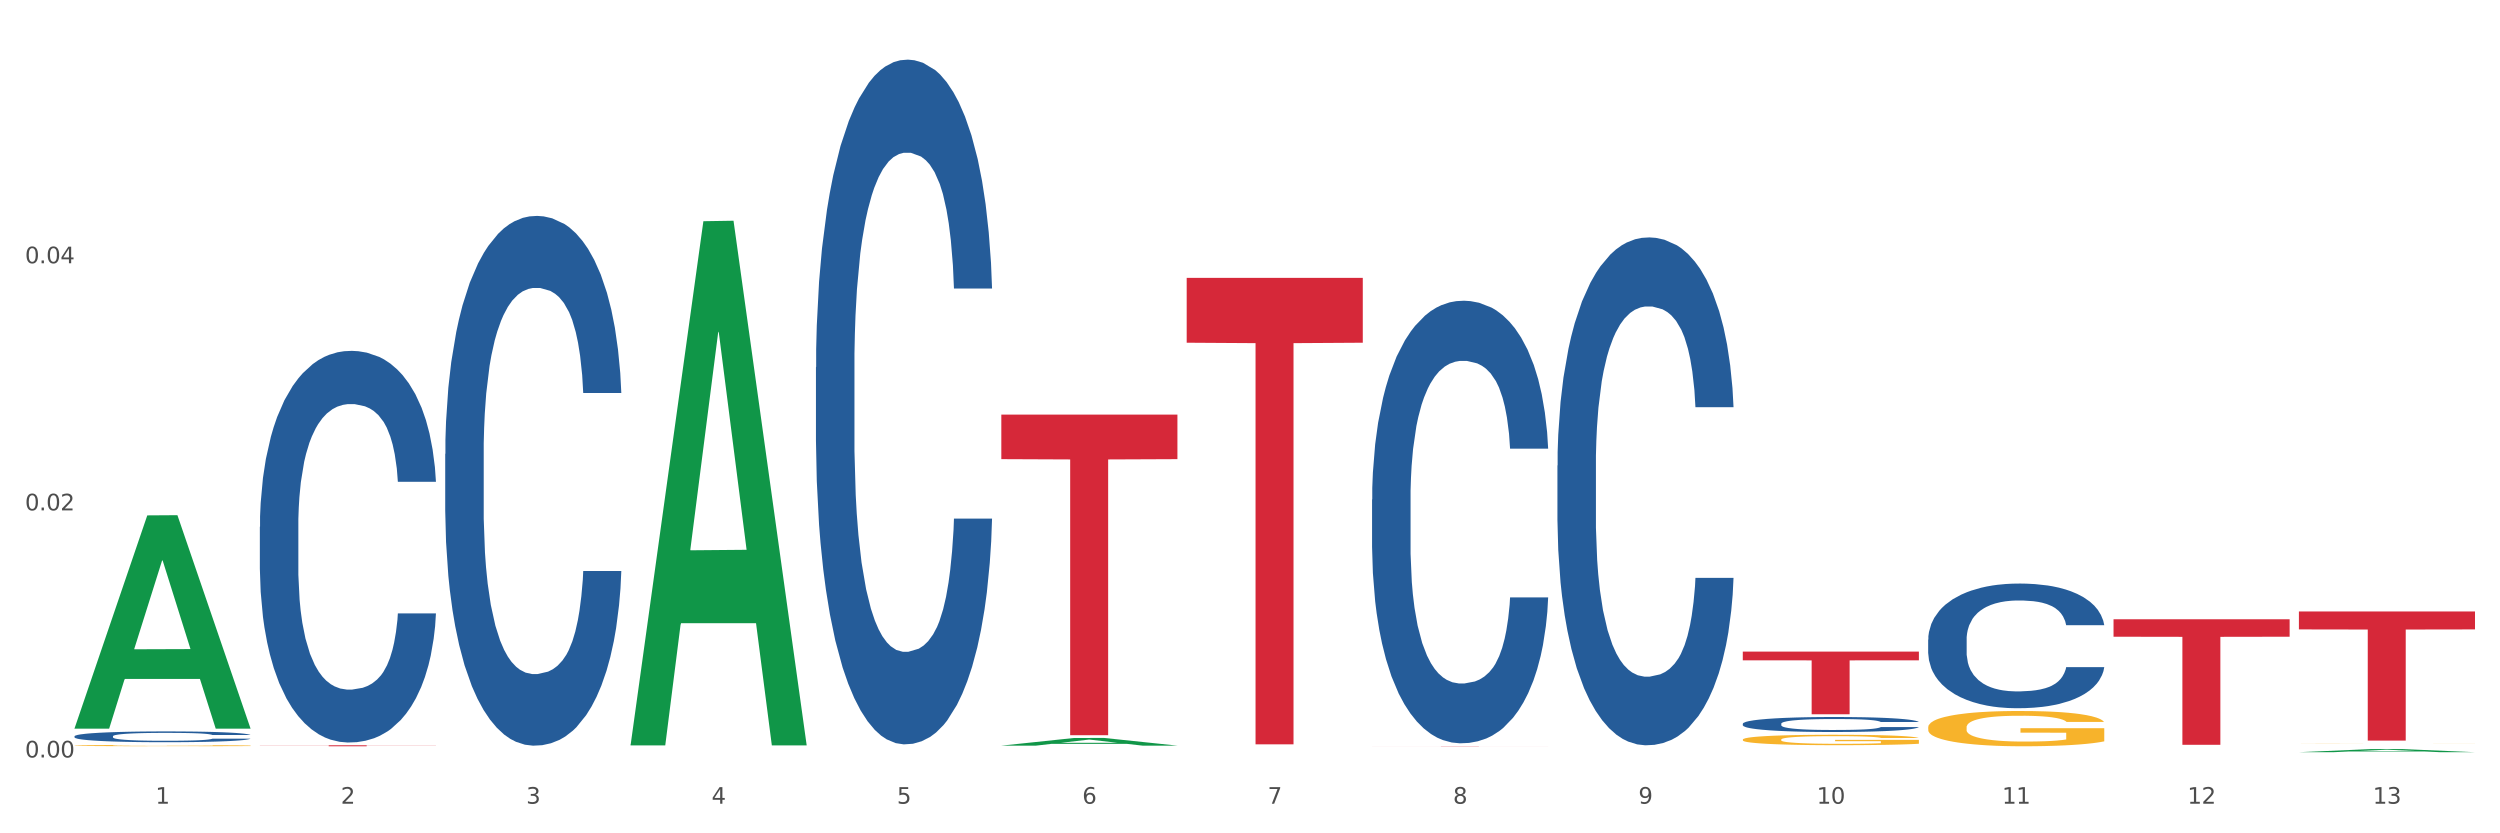 <?xml version="1.0" encoding="utf-8" standalone="no"?>
<!DOCTYPE svg PUBLIC "-//W3C//DTD SVG 1.1//EN"
  "http://www.w3.org/Graphics/SVG/1.1/DTD/svg11.dtd">
<svg xmlns:xlink="http://www.w3.org/1999/xlink" width="1080pt" height="360pt" viewBox="0 0 1080 360" xmlns="http://www.w3.org/2000/svg" version="1.1">
 <rect x="0" y="0" width="1080" height="360" fill="#333333" stroke="none"/>
 <defs>
  <style type="text/css">*{stroke-linejoin: round; stroke-linecap: butt}</style>
 </defs>
 <g id="figure_1">
  <g id="patch_1">
   <path d="M 0 360 
L 1080 360 
L 1080 0 
L 0 0 
z
" style="fill: #ffffff; stroke: #ffffff; stroke-linejoin: miter"/>
  </g>
  <g id="axes_1">
   <g id="matplotlib.axis_1">
    <g id="xtick_1">
     <g id="text_1">
      <!-- 1 -->
      <g style="fill: #4d4d4d" transform="translate(67.159 347.204) scale(0.096 -0.096)">
       <defs>
        <path id="DejaVuSans-31" d="M 794 531 
L 1825 531 
L 1825 4091 
L 703 3866 
L 703 4441 
L 1819 4666 
L 2450 4666 
L 2450 531 
L 3481 531 
L 3481 0 
L 794 0 
L 794 531 
z
" transform="scale(0.016)"/>
       </defs>
       <use xlink:href="#DejaVuSans-31"/>
      </g>
     </g>
    </g>
    <g id="xtick_2">
     <g id="text_2">
      <!-- 2 -->
      <g style="fill: #4d4d4d" transform="translate(147.238 347.204) scale(0.096 -0.096)">
       <defs>
        <path id="DejaVuSans-32" d="M 1228 531 
L 3431 531 
L 3431 0 
L 469 0 
L 469 531 
Q 828 903 1448 1529 
Q 2069 2156 2228 2338 
Q 2531 2678 2651 2914 
Q 2772 3150 2772 3378 
Q 2772 3750 2511 3984 
Q 2250 4219 1831 4219 
Q 1534 4219 1204 4116 
Q 875 4013 500 3803 
L 500 4441 
Q 881 4594 1212 4672 
Q 1544 4750 1819 4750 
Q 2544 4750 2975 4387 
Q 3406 4025 3406 3419 
Q 3406 3131 3298 2873 
Q 3191 2616 2906 2266 
Q 2828 2175 2409 1742 
Q 1991 1309 1228 531 
z
" transform="scale(0.016)"/>
       </defs>
       <use xlink:href="#DejaVuSans-32"/>
      </g>
     </g>
    </g>
    <g id="xtick_3">
     <g id="text_3">
      <!-- 3 -->
      <g style="fill: #4d4d4d" transform="translate(227.317 347.204) scale(0.096 -0.096)">
       <defs>
        <path id="DejaVuSans-33" d="M 2597 2516 
Q 3050 2419 3304 2112 
Q 3559 1806 3559 1356 
Q 3559 666 3084 287 
Q 2609 -91 1734 -91 
Q 1441 -91 1130 -33 
Q 819 25 488 141 
L 488 750 
Q 750 597 1062 519 
Q 1375 441 1716 441 
Q 2309 441 2620 675 
Q 2931 909 2931 1356 
Q 2931 1769 2642 2001 
Q 2353 2234 1838 2234 
L 1294 2234 
L 1294 2753 
L 1863 2753 
Q 2328 2753 2575 2939 
Q 2822 3125 2822 3475 
Q 2822 3834 2567 4026 
Q 2313 4219 1838 4219 
Q 1578 4219 1281 4162 
Q 984 4106 628 3988 
L 628 4550 
Q 988 4650 1302 4700 
Q 1616 4750 1894 4750 
Q 2613 4750 3031 4423 
Q 3450 4097 3450 3541 
Q 3450 3153 3228 2886 
Q 3006 2619 2597 2516 
z
" transform="scale(0.016)"/>
       </defs>
       <use xlink:href="#DejaVuSans-33"/>
      </g>
     </g>
    </g>
    <g id="xtick_4">
     <g id="text_4">
      <!-- 4 -->
      <g style="fill: #4d4d4d" transform="translate(307.396 347.204) scale(0.096 -0.096)">
       <defs>
        <path id="DejaVuSans-34" d="M 2419 4116 
L 825 1625 
L 2419 1625 
L 2419 4116 
z
M 2253 4666 
L 3047 4666 
L 3047 1625 
L 3713 1625 
L 3713 1100 
L 3047 1100 
L 3047 0 
L 2419 0 
L 2419 1100 
L 313 1100 
L 313 1709 
L 2253 4666 
z
" transform="scale(0.016)"/>
       </defs>
       <use xlink:href="#DejaVuSans-34"/>
      </g>
     </g>
    </g>
    <g id="xtick_5">
     <g id="text_5">
      <!-- 5 -->
      <g style="fill: #4d4d4d" transform="translate(387.475 347.204) scale(0.096 -0.096)">
       <defs>
        <path id="DejaVuSans-35" d="M 691 4666 
L 3169 4666 
L 3169 4134 
L 1269 4134 
L 1269 2991 
Q 1406 3038 1543 3061 
Q 1681 3084 1819 3084 
Q 2600 3084 3056 2656 
Q 3513 2228 3513 1497 
Q 3513 744 3044 326 
Q 2575 -91 1722 -91 
Q 1428 -91 1123 -41 
Q 819 9 494 109 
L 494 744 
Q 775 591 1075 516 
Q 1375 441 1709 441 
Q 2250 441 2565 725 
Q 2881 1009 2881 1497 
Q 2881 1984 2565 2268 
Q 2250 2553 1709 2553 
Q 1456 2553 1204 2497 
Q 953 2441 691 2322 
L 691 4666 
z
" transform="scale(0.016)"/>
       </defs>
       <use xlink:href="#DejaVuSans-35"/>
      </g>
     </g>
    </g>
    <g id="xtick_6">
     <g id="text_6">
      <!-- 6 -->
      <g style="fill: #4d4d4d" transform="translate(467.554 347.204) scale(0.096 -0.096)">
       <defs>
        <path id="DejaVuSans-36" d="M 2113 2584 
Q 1688 2584 1439 2293 
Q 1191 2003 1191 1497 
Q 1191 994 1439 701 
Q 1688 409 2113 409 
Q 2538 409 2786 701 
Q 3034 994 3034 1497 
Q 3034 2003 2786 2293 
Q 2538 2584 2113 2584 
z
M 3366 4563 
L 3366 3988 
Q 3128 4100 2886 4159 
Q 2644 4219 2406 4219 
Q 1781 4219 1451 3797 
Q 1122 3375 1075 2522 
Q 1259 2794 1537 2939 
Q 1816 3084 2150 3084 
Q 2853 3084 3261 2657 
Q 3669 2231 3669 1497 
Q 3669 778 3244 343 
Q 2819 -91 2113 -91 
Q 1303 -91 875 529 
Q 447 1150 447 2328 
Q 447 3434 972 4092 
Q 1497 4750 2381 4750 
Q 2619 4750 2861 4703 
Q 3103 4656 3366 4563 
z
" transform="scale(0.016)"/>
       </defs>
       <use xlink:href="#DejaVuSans-36"/>
      </g>
     </g>
    </g>
    <g id="xtick_7">
     <g id="text_7">
      <!-- 7 -->
      <g style="fill: #4d4d4d" transform="translate(547.634 347.204) scale(0.096 -0.096)">
       <defs>
        <path id="DejaVuSans-37" d="M 525 4666 
L 3525 4666 
L 3525 4397 
L 1831 0 
L 1172 0 
L 2766 4134 
L 525 4134 
L 525 4666 
z
" transform="scale(0.016)"/>
       </defs>
       <use xlink:href="#DejaVuSans-37"/>
      </g>
     </g>
    </g>
    <g id="xtick_8">
     <g id="text_8">
      <!-- 8 -->
      <g style="fill: #4d4d4d" transform="translate(627.713 347.204) scale(0.096 -0.096)">
       <defs>
        <path id="DejaVuSans-38" d="M 2034 2216 
Q 1584 2216 1326 1975 
Q 1069 1734 1069 1313 
Q 1069 891 1326 650 
Q 1584 409 2034 409 
Q 2484 409 2743 651 
Q 3003 894 3003 1313 
Q 3003 1734 2745 1975 
Q 2488 2216 2034 2216 
z
M 1403 2484 
Q 997 2584 770 2862 
Q 544 3141 544 3541 
Q 544 4100 942 4425 
Q 1341 4750 2034 4750 
Q 2731 4750 3128 4425 
Q 3525 4100 3525 3541 
Q 3525 3141 3298 2862 
Q 3072 2584 2669 2484 
Q 3125 2378 3379 2068 
Q 3634 1759 3634 1313 
Q 3634 634 3220 271 
Q 2806 -91 2034 -91 
Q 1263 -91 848 271 
Q 434 634 434 1313 
Q 434 1759 690 2068 
Q 947 2378 1403 2484 
z
M 1172 3481 
Q 1172 3119 1398 2916 
Q 1625 2713 2034 2713 
Q 2441 2713 2670 2916 
Q 2900 3119 2900 3481 
Q 2900 3844 2670 4047 
Q 2441 4250 2034 4250 
Q 1625 4250 1398 4047 
Q 1172 3844 1172 3481 
z
" transform="scale(0.016)"/>
       </defs>
       <use xlink:href="#DejaVuSans-38"/>
      </g>
     </g>
    </g>
    <g id="xtick_9">
     <g id="text_9">
      <!-- 9 -->
      <g style="fill: #4d4d4d" transform="translate(707.792 347.204) scale(0.096 -0.096)">
       <defs>
        <path id="DejaVuSans-39" d="M 703 97 
L 703 672 
Q 941 559 1184 500 
Q 1428 441 1663 441 
Q 2288 441 2617 861 
Q 2947 1281 2994 2138 
Q 2813 1869 2534 1725 
Q 2256 1581 1919 1581 
Q 1219 1581 811 2004 
Q 403 2428 403 3163 
Q 403 3881 828 4315 
Q 1253 4750 1959 4750 
Q 2769 4750 3195 4129 
Q 3622 3509 3622 2328 
Q 3622 1225 3098 567 
Q 2575 -91 1691 -91 
Q 1453 -91 1209 -44 
Q 966 3 703 97 
z
M 1959 2075 
Q 2384 2075 2632 2365 
Q 2881 2656 2881 3163 
Q 2881 3666 2632 3958 
Q 2384 4250 1959 4250 
Q 1534 4250 1286 3958 
Q 1038 3666 1038 3163 
Q 1038 2656 1286 2365 
Q 1534 2075 1959 2075 
z
" transform="scale(0.016)"/>
       </defs>
       <use xlink:href="#DejaVuSans-39"/>
      </g>
     </g>
    </g>
    <g id="xtick_10">
     <g id="text_10">
      <!-- 10 -->
      <g style="fill: #4d4d4d" transform="translate(784.817 347.204) scale(0.096 -0.096)">
       <defs>
        <path id="DejaVuSans-30" d="M 2034 4250 
Q 1547 4250 1301 3770 
Q 1056 3291 1056 2328 
Q 1056 1369 1301 889 
Q 1547 409 2034 409 
Q 2525 409 2770 889 
Q 3016 1369 3016 2328 
Q 3016 3291 2770 3770 
Q 2525 4250 2034 4250 
z
M 2034 4750 
Q 2819 4750 3233 4129 
Q 3647 3509 3647 2328 
Q 3647 1150 3233 529 
Q 2819 -91 2034 -91 
Q 1250 -91 836 529 
Q 422 1150 422 2328 
Q 422 3509 836 4129 
Q 1250 4750 2034 4750 
z
" transform="scale(0.016)"/>
       </defs>
       <use xlink:href="#DejaVuSans-31"/>
       <use xlink:href="#DejaVuSans-30" transform="translate(63.623 0)"/>
      </g>
     </g>
    </g>
    <g id="xtick_11">
     <g id="text_11">
      <!-- 11 -->
      <g style="fill: #4d4d4d" transform="translate(864.896 347.204) scale(0.096 -0.096)">
       <use xlink:href="#DejaVuSans-31"/>
       <use xlink:href="#DejaVuSans-31" transform="translate(63.623 0)"/>
      </g>
     </g>
    </g>
    <g id="xtick_12">
     <g id="text_12">
      <!-- 12 -->
      <g style="fill: #4d4d4d" transform="translate(944.975 347.204) scale(0.096 -0.096)">
       <use xlink:href="#DejaVuSans-31"/>
       <use xlink:href="#DejaVuSans-32" transform="translate(63.623 0)"/>
      </g>
     </g>
    </g>
    <g id="xtick_13">
     <g id="text_13">
      <!-- 13 -->
      <g style="fill: #4d4d4d" transform="translate(1025.054 347.204) scale(0.096 -0.096)">
       <use xlink:href="#DejaVuSans-31"/>
       <use xlink:href="#DejaVuSans-33" transform="translate(63.623 0)"/>
      </g>
     </g>
    </g>
    <g id="xtick_14"/>
    <g id="xtick_15"/>
    <g id="xtick_16"/>
    <g id="xtick_17"/>
    <g id="xtick_18"/>
    <g id="xtick_19"/>
    <g id="xtick_20"/>
    <g id="xtick_21"/>
    <g id="xtick_22"/>
    <g id="xtick_23"/>
    <g id="xtick_24"/>
    <g id="xtick_25"/>
   </g>
   <g id="matplotlib.axis_2">
    <g id="ytick_1">
     <g id="text_14">
      <!-- 0.00 -->
      <g style="fill: #4d4d4d" transform="translate(10.8 327.231) scale(0.096 -0.096)">
       <defs>
        <path id="DejaVuSans-2e" d="M 684 794 
L 1344 794 
L 1344 0 
L 684 0 
L 684 794 
z
" transform="scale(0.016)"/>
       </defs>
       <use xlink:href="#DejaVuSans-30"/>
       <use xlink:href="#DejaVuSans-2e" transform="translate(63.623 0)"/>
       <use xlink:href="#DejaVuSans-30" transform="translate(95.41 0)"/>
       <use xlink:href="#DejaVuSans-30" transform="translate(159.033 0)"/>
      </g>
     </g>
    </g>
    <g id="ytick_2">
     <g id="text_15">
      <!-- 0.02 -->
      <g style="fill: #4d4d4d" transform="translate(10.8 220.482) scale(0.096 -0.096)">
       <use xlink:href="#DejaVuSans-30"/>
       <use xlink:href="#DejaVuSans-2e" transform="translate(63.623 0)"/>
       <use xlink:href="#DejaVuSans-30" transform="translate(95.41 0)"/>
       <use xlink:href="#DejaVuSans-32" transform="translate(159.033 0)"/>
      </g>
     </g>
    </g>
    <g id="ytick_3">
     <g id="text_16">
      <!-- 0.04 -->
      <g style="fill: #4d4d4d" transform="translate(10.8 113.734) scale(0.096 -0.096)">
       <use xlink:href="#DejaVuSans-30"/>
       <use xlink:href="#DejaVuSans-2e" transform="translate(63.623 0)"/>
       <use xlink:href="#DejaVuSans-30" transform="translate(95.41 0)"/>
       <use xlink:href="#DejaVuSans-34" transform="translate(159.033 0)"/>
      </g>
     </g>
    </g>
    <g id="ytick_4"/>
    <g id="ytick_5"/>
    <g id="ytick_6"/>
   </g>
   <g id="PolyCollection_1">
    <path d="M 32.175 314.605 
L 32.253 314.518 
L 63.625 222.643 
L 76.644 222.557 
L 108.25 314.778 
L 93.192 314.778 
L 86.369 293.303 
L 53.978 293.303 
L 53.743 293.65 
L 47.155 314.778 
L 32.175 314.778 
L 32.175 314.605 
L 58.056 280.487 
L 82.291 280.401 
L 70.291 242.213 
L 70.134 242.04 
L 69.977 242.3 
L 57.978 280.401 
L 58.056 280.487 
L 32.175 314.605 
z
" clip-path="url(#p1b290e8cf0)" style="fill: #109648"/>
    <path d="M 32.175 318.068 
L 32.265 318.063 
L 32.265 317.944 
L 32.535 317.782 
L 33.524 317.483 
L 34.783 317.257 
L 36.941 316.993 
L 38.11 316.882 
L 39.639 316.758 
L 42.786 316.558 
L 46.383 316.387 
L 48.901 316.294 
L 50.789 316.234 
L 55.016 316.127 
L 57.443 316.08 
L 59.961 316.042 
L 62.119 316.016 
L 65.716 315.987 
L 68.594 315.974 
L 71.921 315.97 
L 74.709 315.974 
L 78.396 315.991 
L 83.791 316.042 
L 85.859 316.072 
L 88.647 316.123 
L 91.524 316.191 
L 93.862 316.26 
L 96.56 316.358 
L 99.348 316.486 
L 102.045 316.648 
L 103.934 316.797 
L 105.463 316.955 
L 106.811 317.147 
L 107.801 317.356 
L 108.25 317.53 
L 91.794 317.53 
L 91.345 317.373 
L 90.445 317.202 
L 89.546 317.087 
L 88.557 316.993 
L 87.028 316.886 
L 85.679 316.818 
L 83.431 316.737 
L 81.363 316.686 
L 79.655 316.656 
L 77.586 316.631 
L 73.18 316.605 
L 70.033 316.605 
L 68.054 316.613 
L 65.627 316.635 
L 63.558 316.665 
L 61.13 316.716 
L 59.242 316.771 
L 57.354 316.844 
L 56.274 316.895 
L 54.656 316.989 
L 53.577 317.066 
L 52.138 317.198 
L 51.329 317.292 
L 49.89 317.535 
L 49.26 317.714 
L 48.991 317.837 
L 48.811 317.974 
L 48.811 318.639 
L 49.35 318.938 
L 49.8 319.066 
L 50.519 319.211 
L 51.868 319.398 
L 53.847 319.582 
L 55.915 319.714 
L 57.623 319.795 
L 59.242 319.855 
L 60.861 319.902 
L 62.839 319.944 
L 64.457 319.97 
L 66.885 319.995 
L 69.763 320.008 
L 72.011 320.008 
L 76.597 319.987 
L 78.665 319.966 
L 80.644 319.936 
L 82.802 319.889 
L 84.51 319.838 
L 85.5 319.799 
L 87.118 319.718 
L 88.377 319.633 
L 89.456 319.535 
L 90.176 319.45 
L 90.985 319.322 
L 91.614 319.177 
L 91.794 319.1 
L 108.25 319.1 
L 107.89 319.253 
L 107.261 319.403 
L 106.002 319.603 
L 105.013 319.718 
L 103.484 319.859 
L 101.866 319.978 
L 99.618 320.111 
L 97.549 320.209 
L 95.391 320.294 
L 93.053 320.371 
L 88.827 320.477 
L 87.298 320.507 
L 84.061 320.558 
L 81.543 320.588 
L 77.856 320.618 
L 74.079 320.635 
L 70.123 320.639 
L 66.616 320.631 
L 62.749 320.605 
L 60.321 320.58 
L 57.623 320.541 
L 54.476 320.482 
L 51.509 320.409 
L 48.721 320.324 
L 46.113 320.226 
L 43.685 320.115 
L 40.538 319.931 
L 38.2 319.752 
L 36.491 319.586 
L 35.322 319.445 
L 34.153 319.266 
L 33.524 319.142 
L 32.535 318.844 
L 32.175 318.567 
L 32.175 318.068 
z
" clip-path="url(#p1b290e8cf0)" style="fill: #255c99"/>
    <path d="M 352.492 158.672 
L 352.582 158.402 
L 352.582 150.838 
L 352.851 140.573 
L 353.84 121.662 
L 355.099 107.344 
L 357.258 90.595 
L 358.427 83.571 
L 359.955 75.737 
L 363.103 63.04 
L 366.699 52.234 
L 369.217 46.291 
L 371.106 42.509 
L 375.332 35.755 
L 377.76 32.783 
L 380.278 30.352 
L 382.436 28.731 
L 386.033 26.84 
L 388.911 26.03 
L 392.238 25.759 
L 395.025 26.03 
L 398.712 27.11 
L 404.108 30.352 
L 406.176 32.243 
L 408.963 35.485 
L 411.841 39.807 
L 414.179 44.13 
L 416.877 50.343 
L 419.664 58.447 
L 422.362 68.713 
L 424.25 78.168 
L 425.779 88.164 
L 427.128 100.32 
L 428.117 113.558 
L 428.567 124.634 
L 412.111 124.634 
L 411.661 114.638 
L 410.762 103.832 
L 409.863 96.538 
L 408.874 90.595 
L 407.345 83.841 
L 405.996 79.519 
L 403.748 74.386 
L 401.68 71.144 
L 399.971 69.253 
L 397.903 67.632 
L 393.497 66.012 
L 390.349 66.012 
L 388.371 66.552 
L 385.943 67.903 
L 383.875 69.794 
L 381.447 73.035 
L 379.559 76.547 
L 377.67 81.14 
L 376.591 84.382 
L 374.972 90.325 
L 373.893 95.188 
L 372.455 103.562 
L 371.645 109.505 
L 370.207 124.904 
L 369.577 136.25 
L 369.307 144.084 
L 369.127 152.729 
L 369.127 194.872 
L 369.667 213.783 
L 370.117 221.887 
L 370.836 231.072 
L 372.185 242.959 
L 374.163 254.575 
L 376.231 262.95 
L 377.94 268.083 
L 379.559 271.865 
L 381.177 274.836 
L 383.155 277.538 
L 384.774 279.159 
L 387.202 280.779 
L 390.08 281.59 
L 392.328 281.59 
L 396.914 280.239 
L 398.982 278.888 
L 400.96 276.997 
L 403.118 274.026 
L 404.827 270.784 
L 405.816 268.353 
L 407.435 263.22 
L 408.694 257.817 
L 409.773 251.603 
L 410.492 246.201 
L 411.302 238.096 
L 411.931 228.911 
L 412.111 224.048 
L 428.567 224.048 
L 428.207 233.774 
L 427.578 243.229 
L 426.319 255.926 
L 425.33 263.22 
L 423.801 272.135 
L 422.182 279.699 
L 419.934 288.073 
L 417.866 294.287 
L 415.708 299.69 
L 413.37 304.553 
L 409.143 311.306 
L 407.615 313.197 
L 404.377 316.439 
L 401.86 318.33 
L 398.173 320.221 
L 394.396 321.302 
L 390.439 321.572 
L 386.932 321.032 
L 383.066 319.411 
L 380.638 317.79 
L 377.94 315.358 
L 374.793 311.576 
L 371.825 306.984 
L 369.038 301.581 
L 366.43 295.367 
L 364.002 288.344 
L 360.854 276.727 
L 358.516 265.381 
L 356.808 254.845 
L 355.639 245.93 
L 354.47 234.584 
L 353.84 226.75 
L 352.851 207.839 
L 352.492 190.28 
L 352.492 158.672 
z
" clip-path="url(#p1b290e8cf0)" style="fill: #255c99"/>
    <path d="M 592.729 215.821 
L 592.819 215.646 
L 592.819 210.757 
L 593.089 204.122 
L 594.078 191.899 
L 595.337 182.645 
L 597.495 171.819 
L 598.664 167.279 
L 600.193 162.215 
L 603.34 154.008 
L 606.937 147.024 
L 609.455 143.183 
L 611.343 140.738 
L 615.57 136.373 
L 617.998 134.452 
L 620.515 132.88 
L 622.674 131.833 
L 626.27 130.611 
L 629.148 130.087 
L 632.475 129.912 
L 635.263 130.087 
L 638.95 130.785 
L 644.345 132.88 
L 646.413 134.103 
L 649.201 136.198 
L 652.078 138.992 
L 654.417 141.786 
L 657.114 145.802 
L 659.902 151.04 
L 662.6 157.675 
L 664.488 163.787 
L 666.017 170.247 
L 667.365 178.105 
L 668.355 186.661 
L 668.804 193.82 
L 652.348 193.82 
L 651.899 187.359 
L 650.999 180.375 
L 650.1 175.66 
L 649.111 171.819 
L 647.582 167.453 
L 646.233 164.66 
L 643.985 161.342 
L 641.917 159.247 
L 640.209 158.024 
L 638.14 156.977 
L 633.734 155.929 
L 630.587 155.929 
L 628.608 156.278 
L 626.181 157.151 
L 624.112 158.374 
L 621.684 160.469 
L 619.796 162.739 
L 617.908 165.707 
L 616.829 167.803 
L 615.21 171.644 
L 614.131 174.787 
L 612.692 180.2 
L 611.883 184.042 
L 610.444 193.994 
L 609.814 201.328 
L 609.545 206.392 
L 609.365 211.979 
L 609.365 239.219 
L 609.904 251.441 
L 610.354 256.68 
L 611.073 262.616 
L 612.422 270.299 
L 614.401 277.808 
L 616.469 283.221 
L 618.177 286.538 
L 619.796 288.983 
L 621.415 290.903 
L 623.393 292.65 
L 625.012 293.697 
L 627.439 294.745 
L 630.317 295.269 
L 632.565 295.269 
L 637.151 294.396 
L 639.219 293.523 
L 641.198 292.3 
L 643.356 290.38 
L 645.064 288.284 
L 646.054 286.713 
L 647.672 283.395 
L 648.931 279.903 
L 650.01 275.887 
L 650.73 272.395 
L 651.539 267.156 
L 652.168 261.22 
L 652.348 258.077 
L 668.804 258.077 
L 668.445 264.363 
L 667.815 270.474 
L 666.556 278.681 
L 665.567 283.395 
L 664.038 289.157 
L 662.42 294.046 
L 660.172 299.459 
L 658.103 303.475 
L 655.945 306.968 
L 653.607 310.111 
L 649.381 314.476 
L 647.852 315.698 
L 644.615 317.794 
L 642.097 319.016 
L 638.41 320.238 
L 634.633 320.937 
L 630.677 321.111 
L 627.17 320.762 
L 623.303 319.714 
L 620.875 318.667 
L 618.177 317.095 
L 615.03 314.651 
L 612.063 311.682 
L 609.275 308.19 
L 606.667 304.174 
L 604.239 299.634 
L 601.092 292.126 
L 598.754 284.792 
L 597.045 277.982 
L 595.876 272.22 
L 594.707 264.886 
L 594.078 259.823 
L 593.089 247.6 
L 592.729 236.25 
L 592.729 215.821 
z
" clip-path="url(#p1b290e8cf0)" style="fill: #255c99"/>
    <path d="M 672.808 201.144 
L 672.898 200.943 
L 672.898 195.333 
L 673.168 187.718 
L 674.157 173.692 
L 675.416 163.072 
L 677.574 150.648 
L 678.743 145.438 
L 680.272 139.627 
L 683.419 130.209 
L 687.016 122.194 
L 689.534 117.786 
L 691.422 114.981 
L 695.649 109.971 
L 698.077 107.767 
L 700.595 105.964 
L 702.753 104.761 
L 706.35 103.359 
L 709.227 102.758 
L 712.554 102.557 
L 715.342 102.758 
L 719.029 103.559 
L 724.424 105.964 
L 726.492 107.366 
L 729.28 109.771 
L 732.158 112.977 
L 734.496 116.183 
L 737.193 120.792 
L 739.981 126.803 
L 742.679 134.417 
L 744.567 141.431 
L 746.096 148.845 
L 747.445 157.862 
L 748.434 167.68 
L 748.883 175.896 
L 732.427 175.896 
L 731.978 168.482 
L 731.079 160.467 
L 730.179 155.056 
L 729.19 150.648 
L 727.661 145.639 
L 726.313 142.433 
L 724.065 138.625 
L 721.996 136.221 
L 720.288 134.818 
L 718.22 133.616 
L 713.813 132.414 
L 710.666 132.414 
L 708.688 132.814 
L 706.26 133.816 
L 704.191 135.219 
L 701.764 137.624 
L 699.875 140.228 
L 697.987 143.635 
L 696.908 146.039 
L 695.289 150.448 
L 694.21 154.055 
L 692.771 160.266 
L 691.962 164.675 
L 690.523 176.096 
L 689.894 184.512 
L 689.624 190.323 
L 689.444 196.735 
L 689.444 227.994 
L 689.984 242.021 
L 690.433 248.032 
L 691.153 254.845 
L 692.501 263.662 
L 694.48 272.278 
L 696.548 278.49 
L 698.257 282.297 
L 699.875 285.102 
L 701.494 287.307 
L 703.472 289.31 
L 705.091 290.513 
L 707.519 291.715 
L 710.396 292.316 
L 712.644 292.316 
L 717.23 291.314 
L 719.299 290.312 
L 721.277 288.91 
L 723.435 286.706 
L 725.144 284.301 
L 726.133 282.498 
L 727.751 278.69 
L 729.01 274.683 
L 730.089 270.074 
L 730.809 266.066 
L 731.618 260.055 
L 732.248 253.242 
L 732.427 249.635 
L 748.883 249.635 
L 748.524 256.849 
L 747.894 263.862 
L 746.635 273.28 
L 745.646 278.69 
L 744.117 285.303 
L 742.499 290.913 
L 740.251 297.125 
L 738.183 301.734 
L 736.024 305.742 
L 733.686 309.348 
L 729.46 314.358 
L 727.931 315.76 
L 724.694 318.165 
L 722.176 319.568 
L 718.489 320.97 
L 714.713 321.772 
L 710.756 321.972 
L 707.249 321.571 
L 703.382 320.369 
L 700.954 319.167 
L 698.257 317.364 
L 695.109 314.558 
L 692.142 311.152 
L 689.354 307.144 
L 686.746 302.535 
L 684.318 297.326 
L 681.171 288.709 
L 678.833 280.293 
L 677.125 272.479 
L 675.956 265.866 
L 674.787 257.45 
L 674.157 251.639 
L 673.168 237.613 
L 672.808 224.588 
L 672.808 201.144 
z
" clip-path="url(#p1b290e8cf0)" style="fill: #255c99"/>
    <path d="M 752.887 312.656 
L 752.977 312.65 
L 752.977 312.484 
L 753.247 312.26 
L 754.236 311.845 
L 755.495 311.532 
L 757.653 311.165 
L 758.822 311.011 
L 760.351 310.839 
L 763.498 310.561 
L 767.095 310.324 
L 769.613 310.194 
L 771.501 310.111 
L 775.728 309.963 
L 778.156 309.898 
L 780.674 309.845 
L 782.832 309.81 
L 786.429 309.768 
L 789.306 309.75 
L 792.633 309.744 
L 795.421 309.75 
L 799.108 309.774 
L 804.503 309.845 
L 806.572 309.886 
L 809.359 309.957 
L 812.237 310.052 
L 814.575 310.147 
L 817.273 310.283 
L 820.06 310.46 
L 822.758 310.685 
L 824.646 310.892 
L 826.175 311.111 
L 827.524 311.378 
L 828.513 311.668 
L 828.963 311.91 
L 812.507 311.91 
L 812.057 311.691 
L 811.158 311.455 
L 810.258 311.295 
L 809.269 311.165 
L 807.741 311.017 
L 806.392 310.922 
L 804.144 310.81 
L 802.075 310.739 
L 800.367 310.697 
L 798.299 310.662 
L 793.892 310.626 
L 790.745 310.626 
L 788.767 310.638 
L 786.339 310.668 
L 784.271 310.709 
L 781.843 310.78 
L 779.954 310.857 
L 778.066 310.958 
L 776.987 311.029 
L 775.368 311.159 
L 774.289 311.265 
L 772.85 311.449 
L 772.041 311.579 
L 770.602 311.916 
L 769.973 312.165 
L 769.703 312.336 
L 769.523 312.526 
L 769.523 313.449 
L 770.063 313.863 
L 770.512 314.041 
L 771.232 314.242 
L 772.581 314.502 
L 774.559 314.757 
L 776.627 314.94 
L 778.336 315.053 
L 779.954 315.136 
L 781.573 315.201 
L 783.551 315.26 
L 785.17 315.295 
L 787.598 315.331 
L 790.475 315.349 
L 792.723 315.349 
L 797.31 315.319 
L 799.378 315.289 
L 801.356 315.248 
L 803.514 315.183 
L 805.223 315.112 
L 806.212 315.059 
L 807.831 314.946 
L 809.089 314.828 
L 810.169 314.692 
L 810.888 314.573 
L 811.697 314.396 
L 812.327 314.195 
L 812.507 314.088 
L 828.963 314.088 
L 828.603 314.301 
L 827.973 314.508 
L 826.714 314.786 
L 825.725 314.946 
L 824.197 315.141 
L 822.578 315.307 
L 820.33 315.491 
L 818.262 315.627 
L 816.104 315.745 
L 813.765 315.852 
L 809.539 316 
L 808.01 316.041 
L 804.773 316.112 
L 802.255 316.153 
L 798.568 316.195 
L 794.792 316.218 
L 790.835 316.224 
L 787.328 316.213 
L 783.461 316.177 
L 781.033 316.142 
L 778.336 316.088 
L 775.188 316.005 
L 772.221 315.905 
L 769.433 315.786 
L 766.825 315.65 
L 764.398 315.497 
L 761.25 315.242 
L 758.912 314.994 
L 757.204 314.763 
L 756.035 314.567 
L 754.866 314.319 
L 754.236 314.147 
L 753.247 313.733 
L 752.887 313.348 
L 752.887 312.656 
z
" clip-path="url(#p1b290e8cf0)" style="fill: #255c99"/>
    <path d="M 832.967 276.294 
L 833.056 276.245 
L 833.056 274.868 
L 833.326 272.999 
L 834.315 269.555 
L 835.574 266.948 
L 837.732 263.898 
L 838.901 262.619 
L 840.43 261.193 
L 843.577 258.88 
L 847.174 256.913 
L 849.692 255.831 
L 851.581 255.142 
L 855.807 253.912 
L 858.235 253.371 
L 860.753 252.928 
L 862.911 252.633 
L 866.508 252.289 
L 869.385 252.141 
L 872.713 252.092 
L 875.5 252.141 
L 879.187 252.338 
L 884.583 252.928 
L 886.651 253.273 
L 889.438 253.863 
L 892.316 254.65 
L 894.654 255.437 
L 897.352 256.568 
L 900.139 258.044 
L 902.837 259.914 
L 904.725 261.635 
L 906.254 263.455 
L 907.603 265.669 
L 908.592 268.079 
L 909.042 270.096 
L 892.586 270.096 
L 892.136 268.276 
L 891.237 266.308 
L 890.338 264.98 
L 889.348 263.898 
L 887.82 262.668 
L 886.471 261.881 
L 884.223 260.947 
L 882.155 260.356 
L 880.446 260.012 
L 878.378 259.717 
L 873.972 259.422 
L 870.824 259.422 
L 868.846 259.52 
L 866.418 259.766 
L 864.35 260.11 
L 861.922 260.701 
L 860.033 261.34 
L 858.145 262.176 
L 857.066 262.767 
L 855.447 263.849 
L 854.368 264.734 
L 852.929 266.259 
L 852.12 267.342 
L 850.681 270.145 
L 850.052 272.212 
L 849.782 273.638 
L 849.602 275.212 
L 849.602 282.886 
L 850.142 286.33 
L 850.591 287.805 
L 851.311 289.478 
L 852.66 291.642 
L 854.638 293.758 
L 856.706 295.283 
L 858.415 296.217 
L 860.033 296.906 
L 861.652 297.447 
L 863.63 297.939 
L 865.249 298.234 
L 867.677 298.529 
L 870.554 298.677 
L 872.803 298.677 
L 877.389 298.431 
L 879.457 298.185 
L 881.435 297.841 
L 883.593 297.299 
L 885.302 296.709 
L 886.291 296.266 
L 887.91 295.332 
L 889.169 294.348 
L 890.248 293.216 
L 890.967 292.233 
L 891.776 290.757 
L 892.406 289.084 
L 892.586 288.199 
L 909.042 288.199 
L 908.682 289.97 
L 908.053 291.692 
L 906.794 294.004 
L 905.804 295.332 
L 904.276 296.955 
L 902.657 298.332 
L 900.409 299.857 
L 898.341 300.989 
L 896.183 301.973 
L 893.845 302.858 
L 889.618 304.088 
L 888.09 304.432 
L 884.852 305.023 
L 882.334 305.367 
L 878.648 305.711 
L 874.871 305.908 
L 870.914 305.957 
L 867.407 305.859 
L 863.54 305.564 
L 861.113 305.269 
L 858.415 304.826 
L 855.268 304.137 
L 852.3 303.301 
L 849.512 302.317 
L 846.905 301.186 
L 844.477 299.907 
L 841.329 297.791 
L 838.991 295.725 
L 837.283 293.807 
L 836.114 292.183 
L 834.945 290.117 
L 834.315 288.691 
L 833.326 285.247 
L 832.967 282.05 
L 832.967 276.294 
z
" clip-path="url(#p1b290e8cf0)" style="fill: #255c99"/>
    <path d="M 32.175 322.079 
L 32.265 322.079 
L 32.265 322.061 
L 32.444 322.046 
L 33.343 322.009 
L 34.69 321.979 
L 35.678 321.962 
L 36.666 321.949 
L 37.833 321.936 
L 39.271 321.922 
L 41.875 321.902 
L 43.492 321.892 
L 45.468 321.881 
L 49.061 321.865 
L 51.665 321.856 
L 54.36 321.849 
L 58.761 321.84 
L 61.635 321.836 
L 64.689 321.833 
L 68.371 321.831 
L 71.156 321.831 
L 77.263 321.832 
L 82.473 321.837 
L 84.988 321.84 
L 88.221 321.846 
L 89.927 321.85 
L 92.712 321.858 
L 95.586 321.868 
L 97.562 321.877 
L 100.526 321.894 
L 102.771 321.91 
L 104.837 321.931 
L 105.915 321.945 
L 106.723 321.959 
L 107.442 321.974 
L 108.16 321.998 
L 91.993 321.998 
L 91.365 321.981 
L 90.377 321.964 
L 88.939 321.949 
L 87.682 321.939 
L 85.526 321.927 
L 83.55 321.919 
L 81.485 321.913 
L 78.97 321.908 
L 76.994 321.905 
L 74.209 321.903 
L 68.731 321.904 
L 65.048 321.908 
L 62.533 321.913 
L 60.917 321.917 
L 59.479 321.922 
L 57.863 321.929 
L 55.977 321.939 
L 54.629 321.949 
L 53.282 321.961 
L 52.204 321.972 
L 51.216 321.986 
L 50.408 322.001 
L 49.779 322.016 
L 49.24 322.035 
L 48.791 322.066 
L 48.791 322.133 
L 48.971 322.148 
L 49.42 322.168 
L 49.959 322.184 
L 50.857 322.202 
L 51.665 322.214 
L 53.192 322.232 
L 54.899 322.247 
L 56.246 322.256 
L 57.593 322.264 
L 59.929 322.275 
L 62.533 322.284 
L 64.779 322.289 
L 67.832 322.294 
L 69.898 322.296 
L 71.695 322.297 
L 76.096 322.297 
L 79.239 322.295 
L 82.742 322.292 
L 85.437 322.287 
L 87.682 322.282 
L 90.197 322.273 
L 91.814 322.265 
L 91.814 322.162 
L 72.054 322.162 
L 72.054 322.093 
L 108.25 322.093 
L 108.25 322.294 
L 106.723 322.304 
L 105.017 322.314 
L 103.22 322.322 
L 100.526 322.332 
L 97.292 322.342 
L 94.418 322.349 
L 91.365 322.355 
L 87.772 322.36 
L 83.101 322.365 
L 80.227 322.367 
L 76.635 322.369 
L 72.413 322.369 
L 68.731 322.368 
L 65.138 322.366 
L 61.366 322.361 
L 57.683 322.355 
L 54.899 322.348 
L 52.114 322.341 
L 49.15 322.33 
L 46.815 322.32 
L 45.019 322.312 
L 43.043 322.3 
L 40.887 322.286 
L 39.271 322.272 
L 37.833 322.258 
L 36.307 322.241 
L 35.229 322.226 
L 34.151 322.206 
L 33.522 322.192 
L 32.804 322.17 
L 32.265 322.139 
L 32.175 322.079 
z
" clip-path="url(#p1b290e8cf0)" style="fill: #f7b32b"/>
    <path d="M 112.254 227.594 
L 112.344 227.439 
L 112.344 223.113 
L 112.614 217.241 
L 113.603 206.425 
L 114.862 198.235 
L 117.02 188.655 
L 118.189 184.637 
L 119.718 180.156 
L 122.865 172.894 
L 126.462 166.713 
L 128.98 163.314 
L 130.868 161.15 
L 135.095 157.287 
L 137.523 155.588 
L 140.04 154.197 
L 142.199 153.27 
L 145.796 152.188 
L 148.673 151.725 
L 152 151.57 
L 154.788 151.725 
L 158.475 152.343 
L 163.87 154.197 
L 165.938 155.279 
L 168.726 157.133 
L 171.604 159.605 
L 173.942 162.078 
L 176.639 165.631 
L 179.427 170.267 
L 182.125 176.139 
L 184.013 181.547 
L 185.542 187.264 
L 186.891 194.218 
L 187.88 201.789 
L 188.329 208.124 
L 171.873 208.124 
L 171.424 202.407 
L 170.525 196.226 
L 169.625 192.054 
L 168.636 188.655 
L 167.107 184.792 
L 165.759 182.32 
L 163.51 179.384 
L 161.442 177.529 
L 159.734 176.448 
L 157.665 175.521 
L 153.259 174.594 
L 150.112 174.594 
L 148.134 174.903 
L 145.706 175.675 
L 143.637 176.757 
L 141.209 178.611 
L 139.321 180.62 
L 137.433 183.247 
L 136.354 185.101 
L 134.735 188.5 
L 133.656 191.282 
L 132.217 196.072 
L 131.408 199.471 
L 129.969 208.279 
L 129.34 214.769 
L 129.07 219.25 
L 128.89 224.194 
L 128.89 248.299 
L 129.43 259.116 
L 129.879 263.751 
L 130.599 269.005 
L 131.947 275.804 
L 133.926 282.448 
L 135.994 287.238 
L 137.702 290.174 
L 139.321 292.337 
L 140.94 294.037 
L 142.918 295.582 
L 144.537 296.509 
L 146.965 297.437 
L 149.842 297.9 
L 152.09 297.9 
L 156.676 297.128 
L 158.745 296.355 
L 160.723 295.273 
L 162.881 293.574 
L 164.59 291.719 
L 165.579 290.329 
L 167.197 287.393 
L 168.456 284.302 
L 169.535 280.749 
L 170.255 277.658 
L 171.064 273.023 
L 171.694 267.769 
L 171.873 264.988 
L 188.329 264.988 
L 187.97 270.55 
L 187.34 275.958 
L 186.081 283.221 
L 185.092 287.393 
L 183.563 292.492 
L 181.945 296.819 
L 179.697 301.609 
L 177.628 305.163 
L 175.47 308.253 
L 173.132 311.034 
L 168.906 314.897 
L 167.377 315.979 
L 164.14 317.833 
L 161.622 318.915 
L 157.935 319.996 
L 154.158 320.615 
L 150.202 320.769 
L 146.695 320.46 
L 142.828 319.533 
L 140.4 318.606 
L 137.702 317.215 
L 134.555 315.052 
L 131.588 312.425 
L 128.8 309.335 
L 126.192 305.781 
L 123.764 301.763 
L 120.617 295.119 
L 118.279 288.629 
L 116.57 282.603 
L 115.401 277.504 
L 114.232 271.014 
L 113.603 266.533 
L 112.614 255.716 
L 112.254 245.673 
L 112.254 227.594 
z
" clip-path="url(#p1b290e8cf0)" style="fill: #255c99"/>
    <path d="M 993.125 264.152 
L 1069.2 264.152 
L 1069.2 271.906 
L 1039.275 271.959 
L 1039.275 319.951 
L 1022.87 319.951 
L 1022.87 271.959 
L 993.125 271.906 
L 993.125 264.204 
L 993.125 264.152 
z
" clip-path="url(#p1b290e8cf0)" style="fill: #d62839"/>
    <path d="M 913.046 267.527 
L 989.121 267.527 
L 989.121 275.063 
L 959.196 275.114 
L 959.196 321.753 
L 942.791 321.753 
L 942.791 275.114 
L 913.046 275.063 
L 913.046 267.578 
L 913.046 267.527 
z
" clip-path="url(#p1b290e8cf0)" style="fill: #d62839"/>
    <path d="M 752.887 281.495 
L 828.963 281.495 
L 828.963 285.255 
L 799.037 285.281 
L 799.037 308.553 
L 782.632 308.553 
L 782.632 285.281 
L 752.887 285.255 
L 752.887 281.52 
L 752.887 281.495 
z
" clip-path="url(#p1b290e8cf0)" style="fill: #d62839"/>
    <path d="M 592.729 322.302 
L 668.804 322.302 
L 668.804 322.315 
L 638.879 322.315 
L 638.879 322.392 
L 622.474 322.392 
L 622.474 322.315 
L 592.729 322.315 
L 592.729 322.303 
L 592.729 322.302 
z
" clip-path="url(#p1b290e8cf0)" style="fill: #d62839"/>
    <path d="M 512.65 120.05 
L 588.725 120.05 
L 588.725 148.052 
L 558.8 148.241 
L 558.8 321.554 
L 542.395 321.554 
L 542.395 148.241 
L 512.65 148.052 
L 512.65 120.239 
L 512.65 120.05 
z
" clip-path="url(#p1b290e8cf0)" style="fill: #d62839"/>
    <path d="M 432.571 179.1 
L 508.646 179.1 
L 508.646 198.348 
L 478.721 198.478 
L 478.721 317.609 
L 462.316 317.609 
L 462.316 198.478 
L 432.571 198.348 
L 432.571 179.23 
L 432.571 179.1 
z
" clip-path="url(#p1b290e8cf0)" style="fill: #d62839"/>
    <path d="M 112.254 321.96 
L 188.329 321.96 
L 188.329 322.02 
L 158.404 322.021 
L 158.404 322.392 
L 141.999 322.392 
L 141.999 322.021 
L 112.254 322.02 
L 112.254 321.961 
L 112.254 321.96 
z
" clip-path="url(#p1b290e8cf0)" style="fill: #d62839"/>
    <path d="M 192.333 196.101 
L 192.423 195.892 
L 192.423 190.039 
L 192.693 182.097 
L 193.682 167.466 
L 194.941 156.389 
L 197.099 143.43 
L 198.268 137.996 
L 199.797 131.935 
L 202.944 122.111 
L 206.541 113.751 
L 209.059 109.153 
L 210.947 106.227 
L 215.174 101.001 
L 217.602 98.702 
L 220.12 96.821 
L 222.278 95.567 
L 225.875 94.104 
L 228.752 93.477 
L 232.079 93.268 
L 234.867 93.477 
L 238.554 94.313 
L 243.949 96.821 
L 246.018 98.284 
L 248.805 100.792 
L 251.683 104.136 
L 254.021 107.481 
L 256.718 112.288 
L 259.506 118.558 
L 262.204 126.5 
L 264.092 133.816 
L 265.621 141.549 
L 266.97 150.955 
L 267.959 161.196 
L 268.408 169.765 
L 251.953 169.765 
L 251.503 162.032 
L 250.604 153.672 
L 249.704 148.028 
L 248.715 143.43 
L 247.187 138.205 
L 245.838 134.861 
L 243.59 130.89 
L 241.521 128.382 
L 239.813 126.918 
L 237.745 125.664 
L 233.338 124.41 
L 230.191 124.41 
L 228.213 124.828 
L 225.785 125.873 
L 223.717 127.336 
L 221.289 129.845 
L 219.4 132.562 
L 217.512 136.115 
L 216.433 138.623 
L 214.814 143.221 
L 213.735 146.983 
L 212.296 153.463 
L 211.487 158.061 
L 210.048 169.974 
L 209.419 178.753 
L 209.149 184.814 
L 208.969 191.502 
L 208.969 224.108 
L 209.509 238.738 
L 209.958 245.009 
L 210.678 252.115 
L 212.027 261.311 
L 214.005 270.299 
L 216.073 276.778 
L 217.782 280.749 
L 219.4 283.675 
L 221.019 285.975 
L 222.997 288.065 
L 224.616 289.319 
L 227.044 290.573 
L 229.921 291.2 
L 232.169 291.2 
L 236.755 290.155 
L 238.824 289.11 
L 240.802 287.647 
L 242.96 285.348 
L 244.669 282.839 
L 245.658 280.958 
L 247.276 276.987 
L 248.535 272.807 
L 249.615 268 
L 250.334 263.82 
L 251.143 257.549 
L 251.773 250.443 
L 251.953 246.681 
L 268.408 246.681 
L 268.049 254.205 
L 267.419 261.521 
L 266.16 271.344 
L 265.171 276.987 
L 263.643 283.885 
L 262.024 289.737 
L 259.776 296.216 
L 257.708 301.023 
L 255.549 305.203 
L 253.211 308.966 
L 248.985 314.191 
L 247.456 315.654 
L 244.219 318.162 
L 241.701 319.625 
L 238.014 321.088 
L 234.238 321.924 
L 230.281 322.133 
L 226.774 321.715 
L 222.907 320.461 
L 220.479 319.207 
L 217.782 317.326 
L 214.634 314.4 
L 211.667 310.847 
L 208.879 306.667 
L 206.271 301.859 
L 203.843 296.425 
L 200.696 287.438 
L 198.358 278.659 
L 196.65 270.508 
L 195.481 263.611 
L 194.312 254.832 
L 193.682 248.771 
L 192.693 234.14 
L 192.333 220.555 
L 192.333 196.101 
z
" clip-path="url(#p1b290e8cf0)" style="fill: #255c99"/>
    <path d="M 272.412 321.573 
L 272.491 321.36 
L 303.862 95.564 
L 316.881 95.351 
L 348.488 321.999 
L 333.429 321.999 
L 326.606 269.221 
L 294.215 269.221 
L 293.98 270.072 
L 287.392 321.999 
L 272.412 321.999 
L 272.412 321.573 
L 298.294 237.724 
L 322.528 237.511 
L 310.528 143.66 
L 310.372 143.235 
L 310.215 143.873 
L 298.215 237.511 
L 298.294 237.724 
L 272.412 321.573 
z
" clip-path="url(#p1b290e8cf0)" style="fill: #109648"/>
    <path d="M 432.571 322.11 
L 432.649 322.107 
L 464.02 318.803 
L 477.039 318.8 
L 508.646 322.116 
L 493.588 322.116 
L 486.765 321.344 
L 454.374 321.344 
L 454.138 321.357 
L 447.551 322.116 
L 432.571 322.116 
L 432.571 322.11 
L 458.452 320.883 
L 482.686 320.88 
L 470.687 319.507 
L 470.53 319.501 
L 470.373 319.51 
L 458.374 320.88 
L 458.452 320.883 
L 432.571 322.11 
z
" clip-path="url(#p1b290e8cf0)" style="fill: #109648"/>
    <path d="M 993.125 324.947 
L 993.203 324.946 
L 1024.574 323.585 
L 1037.594 323.583 
L 1069.2 324.95 
L 1054.142 324.95 
L 1047.319 324.631 
L 1014.928 324.631 
L 1014.693 324.637 
L 1008.105 324.95 
L 993.125 324.95 
L 993.125 324.947 
L 1019.006 324.442 
L 1043.24 324.44 
L 1031.241 323.875 
L 1031.084 323.872 
L 1030.927 323.876 
L 1018.928 324.44 
L 1019.006 324.442 
L 993.125 324.947 
z
" clip-path="url(#p1b290e8cf0)" style="fill: #109648"/>
    <path d="M 752.887 319.501 
L 752.977 319.497 
L 752.977 319.348 
L 753.157 319.221 
L 754.055 318.912 
L 755.402 318.656 
L 756.39 318.52 
L 757.378 318.409 
L 758.546 318.298 
L 759.983 318.182 
L 762.588 318.013 
L 764.204 317.927 
L 766.18 317.836 
L 769.773 317.704 
L 772.378 317.63 
L 775.072 317.568 
L 779.473 317.494 
L 782.347 317.461 
L 785.401 317.436 
L 789.084 317.42 
L 791.868 317.416 
L 797.976 317.428 
L 803.185 317.465 
L 805.7 317.494 
L 808.933 317.543 
L 810.64 317.576 
L 813.424 317.642 
L 816.298 317.729 
L 818.274 317.803 
L 821.238 317.943 
L 823.484 318.083 
L 825.549 318.256 
L 826.627 318.376 
L 827.436 318.487 
L 828.154 318.615 
L 828.873 318.817 
L 812.706 318.817 
L 812.077 318.673 
L 811.089 318.537 
L 809.652 318.405 
L 808.394 318.322 
L 806.239 318.219 
L 804.263 318.153 
L 802.197 318.104 
L 799.682 318.063 
L 797.706 318.042 
L 794.922 318.026 
L 789.443 318.03 
L 785.76 318.063 
L 783.246 318.104 
L 781.629 318.141 
L 780.192 318.182 
L 778.575 318.24 
L 776.689 318.326 
L 775.342 318.405 
L 773.994 318.504 
L 772.917 318.602 
L 771.929 318.718 
L 771.12 318.841 
L 770.492 318.969 
L 769.953 319.126 
L 769.504 319.385 
L 769.504 319.95 
L 769.683 320.078 
L 770.132 320.247 
L 770.671 320.374 
L 771.569 320.527 
L 772.378 320.63 
L 773.905 320.778 
L 775.611 320.902 
L 776.958 320.98 
L 778.306 321.046 
L 780.641 321.137 
L 783.246 321.211 
L 785.491 321.256 
L 788.545 321.297 
L 790.611 321.314 
L 792.407 321.322 
L 796.808 321.322 
L 799.952 321.31 
L 803.454 321.281 
L 806.149 321.244 
L 808.394 321.198 
L 810.909 321.124 
L 812.526 321.054 
L 812.526 320.193 
L 792.766 320.189 
L 792.766 319.616 
L 828.963 319.616 
L 828.963 321.297 
L 827.436 321.384 
L 825.729 321.462 
L 823.933 321.532 
L 821.238 321.619 
L 818.005 321.701 
L 815.131 321.759 
L 812.077 321.808 
L 808.484 321.854 
L 803.814 321.895 
L 800.94 321.911 
L 797.347 321.924 
L 793.125 321.928 
L 789.443 321.92 
L 785.85 321.899 
L 782.078 321.862 
L 778.395 321.808 
L 775.611 321.755 
L 772.827 321.689 
L 769.863 321.602 
L 767.528 321.52 
L 765.731 321.446 
L 763.755 321.351 
L 761.6 321.227 
L 759.983 321.116 
L 758.546 321.001 
L 757.019 320.852 
L 755.941 320.725 
L 754.863 320.564 
L 754.235 320.444 
L 753.516 320.259 
L 752.977 319.999 
L 752.887 319.501 
z
" clip-path="url(#p1b290e8cf0)" style="fill: #f7b32b"/>
    <path d="M 832.967 314.193 
L 833.056 314.179 
L 833.056 313.678 
L 833.236 313.246 
L 834.134 312.202 
L 835.481 311.339 
L 836.469 310.879 
L 837.457 310.503 
L 838.625 310.128 
L 840.062 309.738 
L 842.667 309.167 
L 844.283 308.875 
L 846.259 308.568 
L 849.852 308.123 
L 852.457 307.872 
L 855.151 307.664 
L 859.552 307.413 
L 862.427 307.302 
L 865.48 307.218 
L 869.163 307.162 
L 871.947 307.149 
L 878.055 307.19 
L 883.264 307.316 
L 885.779 307.413 
L 889.012 307.58 
L 890.719 307.691 
L 893.503 307.914 
L 896.377 308.207 
L 898.353 308.457 
L 901.317 308.93 
L 903.563 309.404 
L 905.629 309.988 
L 906.706 310.392 
L 907.515 310.768 
L 908.233 311.2 
L 908.952 311.882 
L 892.785 311.882 
L 892.156 311.394 
L 891.168 310.935 
L 889.731 310.49 
L 888.474 310.211 
L 886.318 309.863 
L 884.342 309.64 
L 882.276 309.473 
L 879.761 309.334 
L 877.785 309.265 
L 875.001 309.209 
L 869.522 309.223 
L 865.84 309.334 
L 863.325 309.473 
L 861.708 309.599 
L 860.271 309.738 
L 858.654 309.933 
L 856.768 310.225 
L 855.421 310.49 
L 854.074 310.824 
L 852.996 311.158 
L 852.008 311.548 
L 851.199 311.965 
L 850.571 312.397 
L 850.032 312.926 
L 849.583 313.803 
L 849.583 315.71 
L 849.762 316.142 
L 850.211 316.712 
L 850.75 317.144 
L 851.648 317.659 
L 852.457 318.007 
L 853.984 318.508 
L 855.69 318.926 
L 857.038 319.19 
L 858.385 319.413 
L 860.72 319.719 
L 863.325 319.97 
L 865.57 320.123 
L 868.624 320.262 
L 870.69 320.318 
L 872.486 320.346 
L 876.887 320.346 
L 880.031 320.304 
L 883.534 320.206 
L 886.228 320.081 
L 888.474 319.928 
L 890.988 319.677 
L 892.605 319.441 
L 892.605 316.531 
L 872.845 316.517 
L 872.845 314.582 
L 909.042 314.582 
L 909.042 320.262 
L 907.515 320.555 
L 905.808 320.819 
L 904.012 321.056 
L 901.317 321.348 
L 898.084 321.626 
L 895.21 321.821 
L 892.156 321.988 
L 888.563 322.142 
L 883.893 322.281 
L 881.019 322.336 
L 877.426 322.378 
L 873.205 322.392 
L 869.522 322.364 
L 865.929 322.295 
L 862.157 322.169 
L 858.475 321.988 
L 855.69 321.807 
L 852.906 321.585 
L 849.942 321.292 
L 847.607 321.014 
L 845.81 320.763 
L 843.834 320.443 
L 841.679 320.026 
L 840.062 319.65 
L 838.625 319.26 
L 837.098 318.759 
L 836.02 318.327 
L 834.942 317.784 
L 834.314 317.381 
L 833.595 316.754 
L 833.056 315.877 
L 832.967 314.193 
z
" clip-path="url(#p1b290e8cf0)" style="fill: #f7b32b"/>
    <path d="M 993.125 321.17 
L 993.215 321.17 
L 993.215 321.168 
L 993.394 321.166 
L 994.292 321.162 
L 995.64 321.159 
L 996.628 321.157 
L 997.616 321.155 
L 998.783 321.154 
L 1000.22 321.152 
L 1002.825 321.15 
L 1004.442 321.149 
L 1006.418 321.148 
L 1010.01 321.146 
L 1012.615 321.145 
L 1015.31 321.144 
L 1019.711 321.143 
L 1022.585 321.143 
L 1025.639 321.142 
L 1029.321 321.142 
L 1032.105 321.142 
L 1038.213 321.142 
L 1043.422 321.143 
L 1045.937 321.143 
L 1049.171 321.144 
L 1050.877 321.144 
L 1053.662 321.145 
L 1056.536 321.146 
L 1058.512 321.147 
L 1061.476 321.149 
L 1063.721 321.151 
L 1065.787 321.153 
L 1066.865 321.155 
L 1067.673 321.156 
L 1068.392 321.158 
L 1069.11 321.161 
L 1052.943 321.161 
L 1052.314 321.159 
L 1051.326 321.157 
L 1049.889 321.155 
L 1048.632 321.154 
L 1046.476 321.153 
L 1044.5 321.152 
L 1042.434 321.151 
L 1039.92 321.151 
L 1037.944 321.15 
L 1035.159 321.15 
L 1029.68 321.15 
L 1025.998 321.151 
L 1023.483 321.151 
L 1021.866 321.152 
L 1020.429 321.152 
L 1018.813 321.153 
L 1016.926 321.154 
L 1015.579 321.155 
L 1014.232 321.157 
L 1013.154 321.158 
L 1012.166 321.16 
L 1011.358 321.161 
L 1010.729 321.163 
L 1010.19 321.165 
L 1009.741 321.169 
L 1009.741 321.176 
L 1009.921 321.178 
L 1010.37 321.18 
L 1010.909 321.182 
L 1011.807 321.184 
L 1012.615 321.186 
L 1014.142 321.188 
L 1015.849 321.189 
L 1017.196 321.19 
L 1018.543 321.191 
L 1020.878 321.192 
L 1023.483 321.193 
L 1025.728 321.194 
L 1028.782 321.195 
L 1030.848 321.195 
L 1032.644 321.195 
L 1037.045 321.195 
L 1040.189 321.195 
L 1043.692 321.194 
L 1046.386 321.194 
L 1048.632 321.193 
L 1051.147 321.192 
L 1052.763 321.191 
L 1052.763 321.18 
L 1033.004 321.18 
L 1033.004 321.172 
L 1069.2 321.172 
L 1069.2 321.195 
L 1067.673 321.196 
L 1065.967 321.197 
L 1064.17 321.198 
L 1061.476 321.199 
L 1058.242 321.2 
L 1055.368 321.201 
L 1052.314 321.202 
L 1048.722 321.202 
L 1044.051 321.203 
L 1041.177 321.203 
L 1037.584 321.203 
L 1033.363 321.203 
L 1029.68 321.203 
L 1026.088 321.203 
L 1022.315 321.202 
L 1018.633 321.202 
L 1015.849 321.201 
L 1013.064 321.2 
L 1010.1 321.199 
L 1007.765 321.198 
L 1005.969 321.197 
L 1003.993 321.195 
L 1001.837 321.194 
L 1000.22 321.192 
L 998.783 321.191 
L 997.256 321.189 
L 996.179 321.187 
L 995.101 321.185 
L 994.472 321.183 
L 993.754 321.181 
L 993.215 321.177 
L 993.125 321.17 
z
" clip-path="url(#p1b290e8cf0)" style="fill: #f7b32b"/>
   </g>
  </g>
 </g>
 <defs>
  <clipPath id="p1b290e8cf0">
   <rect x="32.175" y="10.8" width="1037.025" height="329.109"/>
  </clipPath>
 </defs>
</svg>
